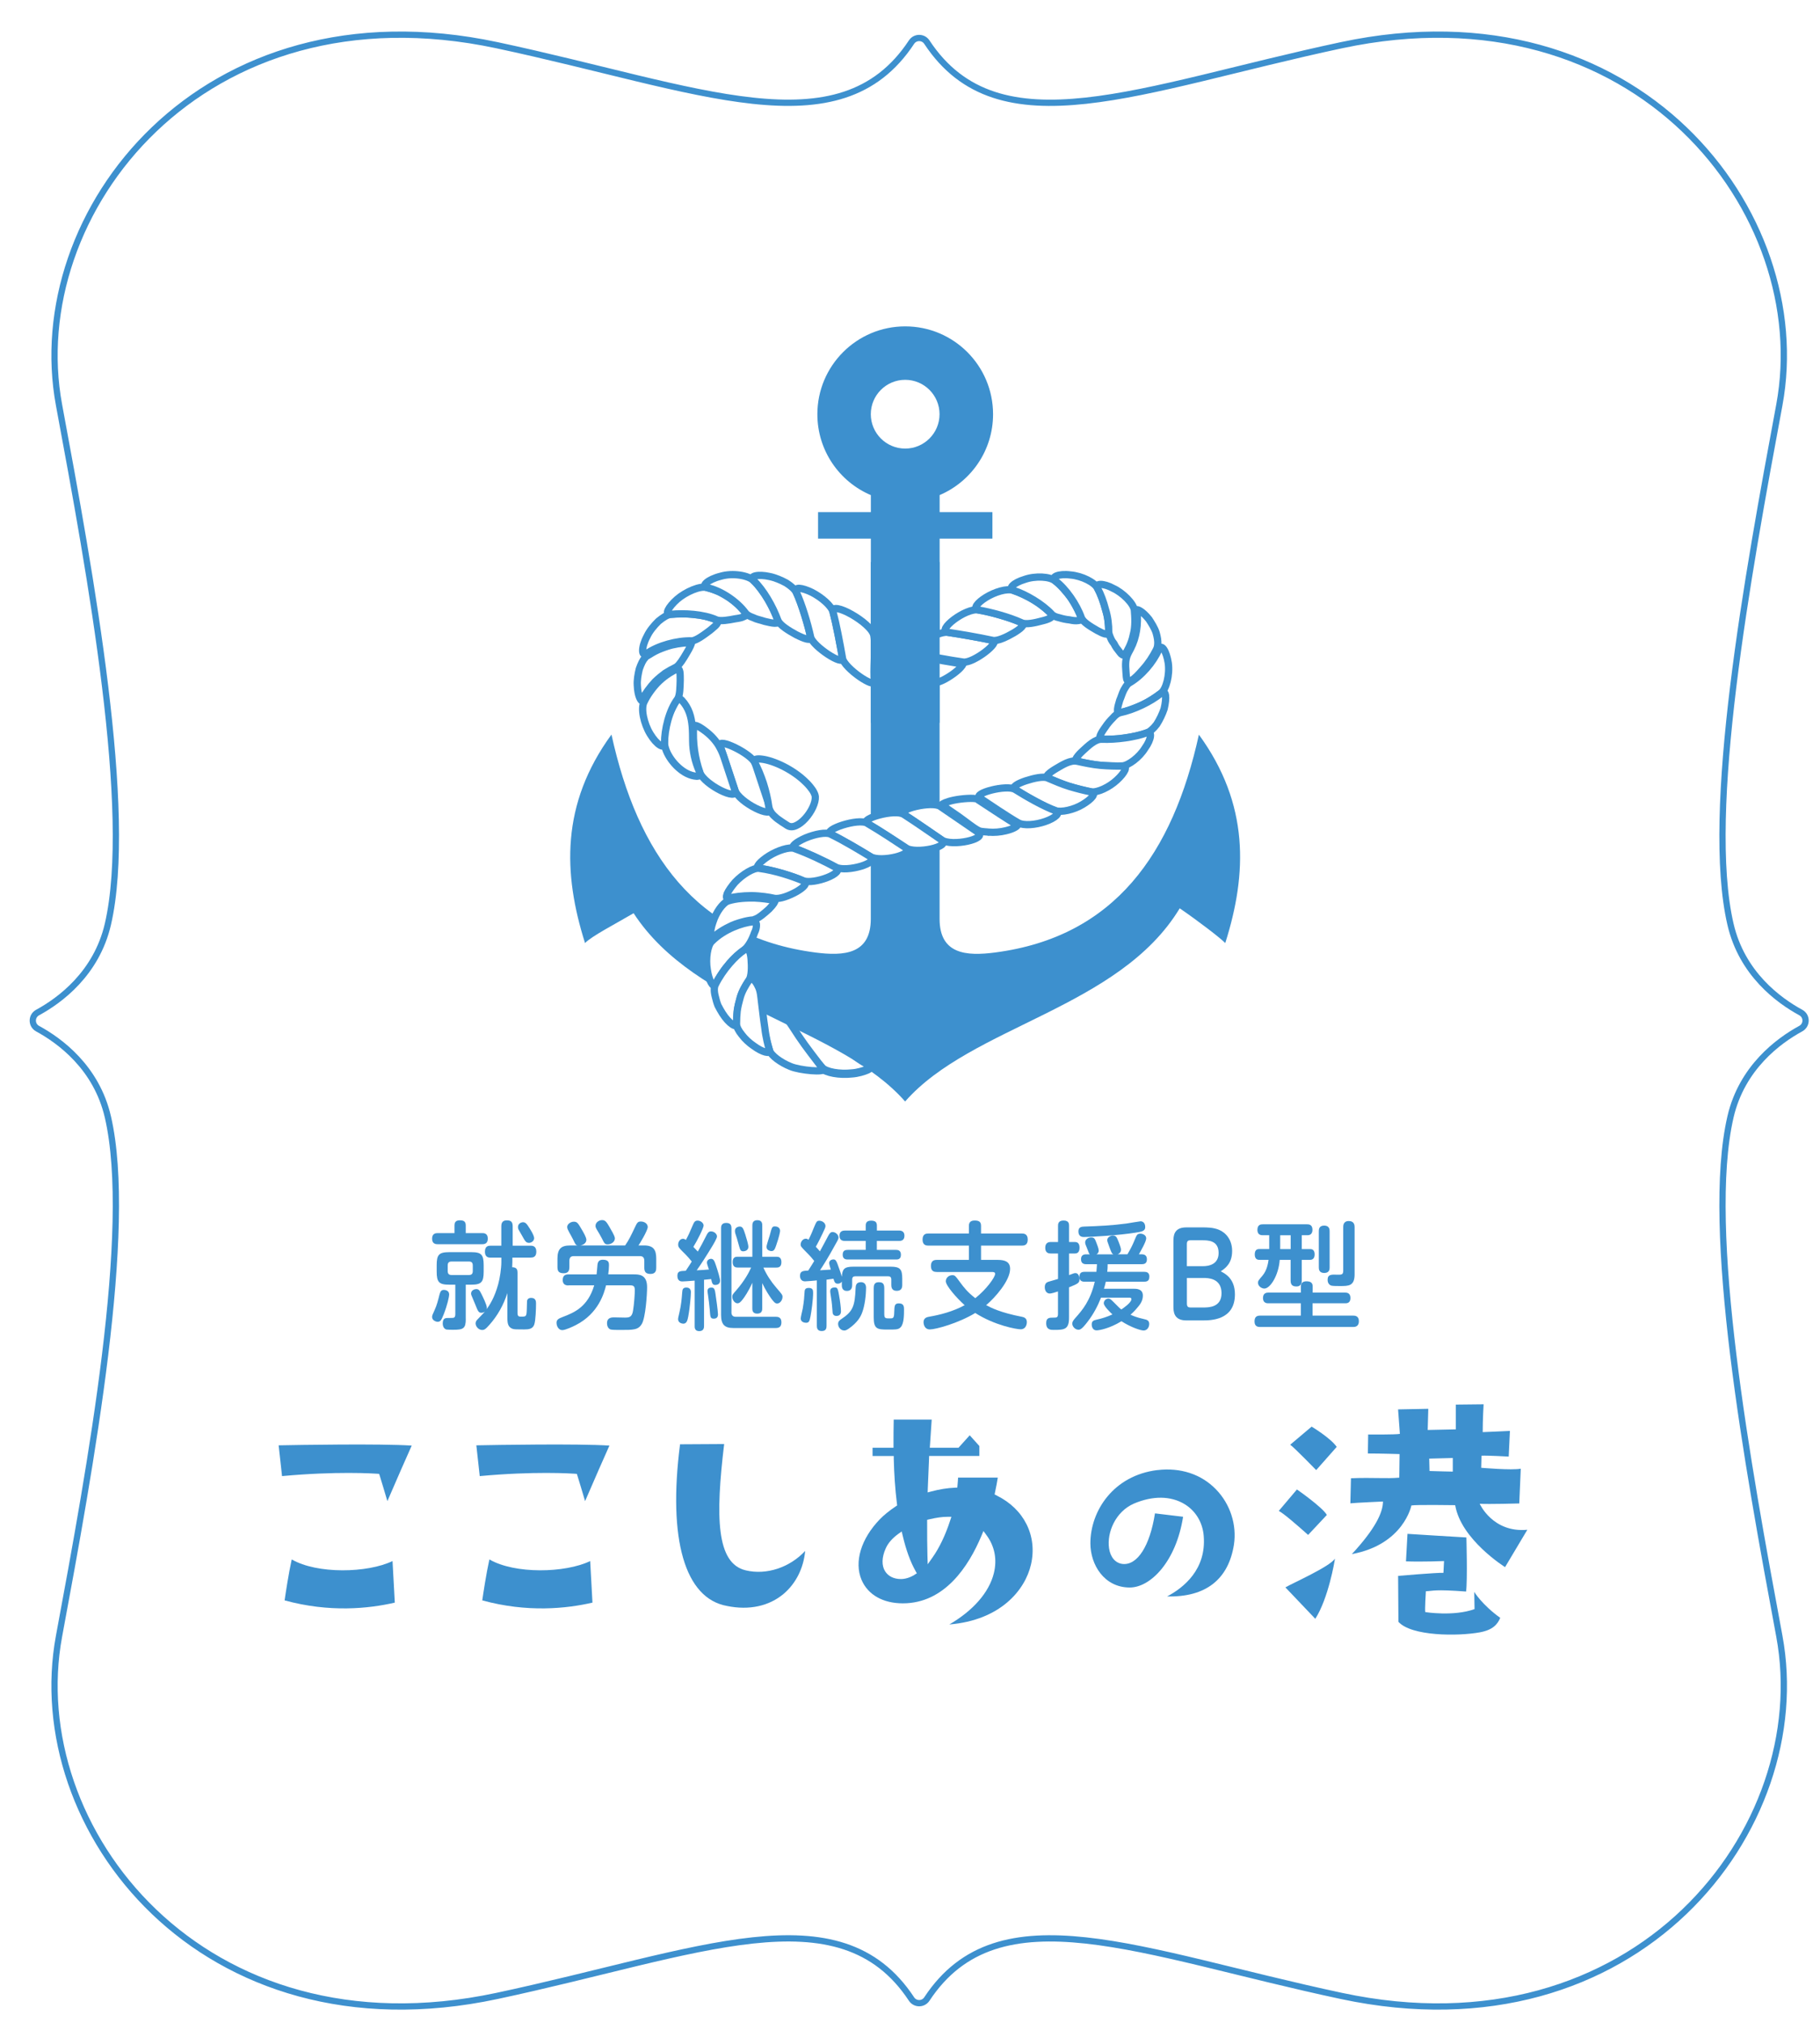 <?xml version="1.0" encoding="UTF-8"?><svg id="_レイヤー_2" xmlns="http://www.w3.org/2000/svg" width="424.11" height="471.23" xmlns:xlink="http://www.w3.org/1999/xlink" viewBox="0 0 424.11 471.23"><defs><filter id="drop-shadow-1" filterUnits="userSpaceOnUse"><feOffset dx="2.14" dy="2.14"/><feGaussianBlur result="blur" stdDeviation="0"/><feFlood flood-color="#040000" flood-opacity=".3"/><feComposite in2="blur" operator="in"/><feComposite in="SourceGraphic"/></filter></defs><g id="_レイヤー_1-2"><path d="M401.11,258.05c2.67-11.51,11.22-17.76,16.38-20.57,1.49-.81,1.49-2.94,0-3.75-5.17-2.81-13.72-9.05-16.38-20.57-6.07-26.18,4-81.23,11.38-120.93,8.34-44.88-33.39-98.47-102.03-83.84-46.9,10-79.85,24.73-96.62-.72-.85-1.28-2.72-1.28-3.57,0-16.77,25.45-49.72,10.71-96.62.72C45.01-6.23,3.28,47.36,11.62,92.24c7.38,39.7,17.45,94.75,11.38,120.93-2.67,11.51-11.22,17.76-16.38,20.57-1.49.81-1.49,2.94,0,3.75,5.17,2.81,13.72,9.05,16.38,20.57,6.07,26.18-4,81.23-11.38,120.93-8.34,44.88,33.39,98.47,102.03,83.84,46.9-10,79.85-24.73,96.62.72.85,1.28,2.72,1.28,3.57,0,16.77-25.45,49.72-10.71,96.62-.72,68.64,14.63,110.37-38.96,102.03-83.84-7.38-39.7-17.45-94.75-11.38-120.93Z" style="fill:#fff;"/><path d="M401.11,258.05c2.67-11.51,11.22-17.76,16.38-20.57,1.49-.81,1.49-2.94,0-3.75-5.17-2.81-13.72-9.05-16.38-20.57-6.07-26.18,4-81.23,11.38-120.93,8.34-44.88-33.39-98.47-102.03-83.84-46.9,10-79.85,24.73-96.62-.72-.85-1.28-2.72-1.28-3.57,0-16.77,25.45-49.72,10.71-96.62.72C45.01-6.23,3.28,47.36,11.62,92.24c7.38,39.7,17.45,94.75,11.38,120.93-2.67,11.51-11.22,17.76-16.38,20.57-1.49.81-1.49,2.94,0,3.75,5.17,2.81,13.72,9.05,16.38,20.57,6.07,26.18-4,81.23-11.38,120.93-8.34,44.88,33.39,98.47,102.03,83.84,46.9-10,79.85-24.73,96.62.72.85,1.28,2.72,1.28,3.57,0,16.77-25.45,49.72-10.71,96.62-.72,68.64,14.63,110.37-38.96,102.03-83.84-7.38-39.7-17.45-94.75-11.38-120.93Z" style="fill:#fff; filter:url(#drop-shadow-1); stroke:#3d90ce; stroke-linecap:round; stroke-linejoin:round; stroke-width:1.46px;"/><path d="M105.91,285.46c0-.46.1-1.18,1.22-1.18.86,0,1.4.22,1.4,1.18v1.8h3.84c.39,0,1.3.03,1.3,1.28,0,1.12-.68,1.31-1.3,1.31h-10.38c-.31,0-1.3,0-1.3-1.28,0-1.2.8-1.31,1.3-1.31h3.92v-1.8ZM104.67,301.5c0,.6-.42,2.51-1.3,4.75-.52,1.28-.73,1.67-1.38,1.67-.49,0-1.3-.38-1.3-1.12,0-.3.08-.52.57-1.58.55-1.2.78-2.16,1.17-3.69.21-.79.47-1.04,1.04-1.04.39,0,1.19.22,1.19,1.01ZM108.54,307.27c0,2.21-.57,2.51-2.88,2.51-.42,0-1.22,0-1.58-.05-.57-.11-.91-.68-.91-1.42,0-1.28.68-1.28,1.32-1.28.47,0,.99,0,1.12-.03.31-.03.49-.3.49-.79v-6.94h-1.43c-2.36,0-2.91-.57-2.91-3.06v-1.45c0-2.43.49-3.06,2.91-3.06h5.16c2.34,0,2.88.57,2.88,3.06v1.45c0,2.46-.52,3.06-2.88,3.06h-1.3v8.01ZM109.31,297.02c.6,0,.86-.3.86-.93v-1.28c0-.63-.26-.93-.86-.93h-4.1c-.6,0-.88.27-.88.93v1.28c0,.66.29.93.88.93h4.1ZM116.82,292.98h-2.47c-.36,0-1.35,0-1.35-1.37s.83-1.42,1.35-1.42h2.47v-4.51c0-.44.05-1.39,1.25-1.39.96,0,1.4.3,1.4,1.39v4.51h4.13c.39,0,1.38,0,1.38,1.39,0,1.31-.83,1.39-1.38,1.39h-4.2v1.04c0,.27-.03.77-.05,1.2,1.14,0,1.25.68,1.25,1.26v9.48c0,.74.41.77.78.77,1.27,0,1.32,0,1.38-1.8.03-.6.05-1.72.05-1.8.05-.44.34-.77.96-.77,1.12,0,1.14.87,1.14,1.31,0,1.15-.08,3.96-.42,4.92-.36,1.01-1.27,1.12-2.34,1.12-1.84,0-2.34,0-2.75-.16-1.04-.41-1.17-1.28-1.17-2.65v-5.66c-.88,2.76-2.28,5.27-4.18,7.4-.93,1.07-1.25,1.2-1.69,1.2-.83,0-1.53-.82-1.53-1.53,0-.41.18-.68.52-1.01.54-.57,1.45-1.5,1.64-1.72-.26.16-.55.25-.83.25-.62,0-.8-.38-1.38-1.86-.13-.3-.6-1.48-.83-1.99-.13-.27-.18-.46-.18-.6,0-.85.88-1.07,1.22-1.07.54,0,.78.3,1.19,1.12.29.6,1.27,2.54,1.27,3.22,0,.08,0,.16-.05.36.7-1.01,1.84-2.68,2.7-5.85.39-1.42.73-3.69.73-5.14v-1.04ZM123.07,285.63c.34.49,1.4,2.1,1.4,2.81s-.73,1.09-1.17,1.09c-.75,0-.93-.38-1.71-1.78-.1-.19-.65-1.12-.75-1.31-.13-.25-.13-.38-.13-.63,0-.74.7-1.04,1.01-1.07.62-.08.96.3,1.35.87Z" style="fill:#3d90ce; stroke-width:0px;"/><path d="M132.48,299.45c-.31,0-1.35,0-1.35-1.23,0-1.04.52-1.34,1.35-1.34h6.54c.05-.35.18-1.94.21-2.27.08-.63.34-1.15,1.25-1.15,1.43,0,1.43.77,1.43,1.31,0,.63-.08,1.48-.18,2.1h5.87c1.3,0,3.19,0,3.19,2.98,0,1.72-.36,7.08-1.22,8.55-.83,1.42-1.95,1.42-4.98,1.42-.78,0-1.97,0-2.31-.11-.65-.22-.83-.98-.83-1.45,0-.9.47-1.37,1.58-1.37.16,0,2.36.05,2.6.05,1.01,0,1.66-.11,1.89-1.64.26-1.56.41-3.96.41-4.7,0-.98-.29-1.18-1.17-1.18h-5.53c-.44,1.75-1.71,6.53-7.03,9.26-.8.41-2.47,1.18-3.19,1.18-.78,0-1.32-.85-1.32-1.69,0-.66.31-.96,1.43-1.37,2.75-1.04,5.87-2.38,7.35-7.38h-5.97ZM145.67,290.14c.86-1.23,1.4-2.38,2.08-3.8.73-1.56.83-1.78,1.61-1.78s1.58.49,1.58,1.28c0,.85-1.97,4.04-2.15,4.29h1.3c2.26,0,2.83,1.12,2.83,3.06v2.13c0,.46-.03,1.45-1.3,1.45-1.04,0-1.48-.38-1.48-1.45v-1.61c0-.71-.31-1.09-1.01-1.09h-15.44c-.7,0-1.01.38-1.01,1.09v1.48c0,.6-.13,1.42-1.27,1.42-.99,0-1.51-.27-1.51-1.42v-1.99c0-2.3.91-3.06,2.91-3.06h1.82c-.47-.08-.52-.22-1.06-1.34-.23-.46-.6-1.15-.91-1.69-.31-.6-.49-.9-.49-1.28,0-.66.8-1.23,1.56-1.23s.99.38,1.82,1.8c.44.74,1.09,1.86,1.09,2.43,0,.74-.75,1.23-1.45,1.31h10.51ZM142.06,285.9c1.17,1.99,1.22,2.32,1.22,2.6,0,.79-.83,1.39-1.69,1.39-.65,0-.78-.27-1.32-1.37-.34-.66-.75-1.34-.93-1.64-.44-.71-.57-.96-.57-1.31,0-.85.88-1.34,1.51-1.34.73,0,1.01.33,1.79,1.67Z" style="fill:#3d90ce; stroke-width:0px;"/><path d="M161.88,298.33c-1.82.14-2.6.19-2.86.19s-1.17,0-1.17-1.28c0-1.12.57-1.15,1.95-1.2.6-.87,1.3-1.99,1.4-2.16-.29-.35-.93-1.18-2.16-2.35-.75-.77-1.01-1.01-1.01-1.61,0-.66.47-1.34,1.12-1.34.31,0,.49.14.68.27.68-1.26.75-1.45,1.56-3.33.34-.82.55-1.17,1.17-1.17.73,0,1.4.57,1.4,1.15s-1.53,3.61-2.39,4.97c.65.66.7.74,1.04,1.09.88-1.56,1.01-1.8,2.08-3.91.39-.74.7-.79.99-.79.75,0,1.4.6,1.4,1.18,0,.44-.88,1.91-1.25,2.51-1.22,2.02-2.62,4.18-3.48,5.38,1.09-.05,2.34-.14,2.86-.19-.03-.08-.05-.11-.08-.19-.34-.98-.39-1.23-.39-1.45,0-.6.62-.85.93-.85.65,0,.83.57,1.14,1.45.52,1.53.99,3.17.99,3.66,0,.85-.8.98-1.12.98-.68,0-.75-.46-.96-1.37-.57.05-1.53.16-1.66.16v10.71c0,.36,0,1.26-1.12,1.26s-1.06-.93-1.06-1.26v-10.52ZM160.99,301.09c0,.6-.18,3.31-.62,5.66-.16.82-.36,1.61-1.14,1.61-.18,0-1.22-.11-1.22-1.07,0-.19.03-.33.31-1.53.42-1.75.55-3.31.65-4.7.05-.68.16-1.12.99-1.12,1.04,0,1.04.9,1.04,1.15ZM166.76,301.67c.52,3.42.55,4.51.55,4.54,0,.38-.13.98-.96.98s-.83-.33-.96-2.1c-.08-.93-.23-2.19-.39-3.31-.03-.14-.13-.87-.13-1.01,0-.82.68-.82.99-.82.65,0,.75.6.91,1.72ZM170.44,305.68c0,.74.36,1.07,1.01,1.07h9.32c.44,0,1.32.05,1.32,1.28,0,1.04-.52,1.34-1.32,1.34h-9.86c-2,0-2.88-.74-2.88-3.06v-20.14c0-.38,0-1.28,1.17-1.28.96,0,1.25.44,1.25,1.28v19.51ZM175.32,298.8c-.91,2.08-1.89,3.44-2.21,3.85-.52.68-.83.96-1.27.96-.6,0-1.19-.74-1.19-1.5,0-.46,0-.49,1.04-1.67,1.74-2.02,2.78-3.88,3.35-5.16h-3.09c-.36,0-1.22,0-1.22-1.28s.88-1.23,1.22-1.23h3.37v-7.24c0-.38,0-1.28,1.17-1.28s1.14.93,1.14,1.28v7.24h3.27c.39,0,1.19,0,1.19,1.26s-.83,1.26-1.19,1.26h-3.01c.75,1.69,1.77,3.25,2.98,4.65,1.32,1.53,1.48,1.72,1.48,2.16,0,.77-.57,1.56-1.25,1.56-.47,0-.75-.33-1.35-1.12-.49-.68-1.35-1.97-2.13-3.63v5.85c0,.38,0,1.26-1.17,1.26s-1.14-.9-1.14-1.26v-5.93ZM173.74,287.81c.21.63.65,2.13.65,2.65,0,.85-.83,1.04-1.19,1.04-.62,0-.73-.33-1.04-1.45-.42-1.53-.47-1.69-.8-2.68-.05-.16-.1-.36-.1-.63,0-.96,1.06-1.01,1.09-1.01.7,0,.86.41,1.4,2.08ZM180.9,290.03c-.31.9-.49,1.42-1.12,1.42-.31,0-.7-.14-.93-.36-.18-.19-.23-.49-.23-.63,0-.44.65-2.3.75-2.68.49-1.86.54-2.08,1.19-2.08.13,0,1.22,0,1.22,1.07,0,.22-.26,1.5-.88,3.25Z" style="fill:#3d90ce; stroke-width:0px;"/><path d="M190.36,298.28c-.47.05-2.36.22-2.75.22-1.19,0-1.19-1.15-1.19-1.28,0-1.15.78-1.18,1.92-1.23.54-.82,1.27-2.02,1.4-2.24-.47-.6-.93-1.15-2-2.21-.99-1.01-1.17-1.2-1.17-1.61,0-.63.49-1.37,1.22-1.37.29,0,.47.14.62.25.57-1.12,1.06-2.35,1.14-2.57.68-1.61.75-1.86,1.38-1.86.68,0,1.43.52,1.43,1.23,0,.3-.16.68-.65,1.69-.47.98-1.04,2.16-1.61,3.14.49.52.55.6.96,1.07.86-1.56.96-1.78,1.95-3.63.26-.46.49-.87,1.01-.87.68,0,1.38.63,1.38,1.26,0,.33-.1.52-.7,1.58-1.79,3.28-2.86,4.92-3.61,6.07.86-.05,2.05-.14,2.52-.16-.03-.08-.39-1.2-.39-1.5,0-.71.7-.87.99-.87.52,0,.7.41.96,1.09.08.22.8,2.19,1.01,2.95.1-1.78.54-2.35,2.67-2.35h8.7c2.21,0,2.7.6,2.7,2.81v1.45c0,.82-.31,1.37-1.3,1.37-1.19,0-1.25-.93-1.25-1.37v-1.26c0-.57-.29-.76-.73-.76h-7.66c-.44,0-.73.19-.73.76v1.2c0,.38,0,1.45-1.22,1.45s-1.19-1.09-1.19-1.39v-.79c-.13.19-.34.49-.96.49s-.75-.38-.99-1.15c-.75.11-1.14.16-1.61.22v10.74c0,.57-.1,1.23-1.14,1.23s-1.12-.77-1.12-1.23v-10.55ZM189.48,301.12c0,1.64-.39,4.4-.6,5.47-.23,1.12-.31,1.56-1.04,1.56-.39,0-1.25-.16-1.25-1.01,0-.35.41-1.97.47-2.3.31-1.83.36-2.81.41-3.66.03-.71.1-1.15,1.01-1.15.99,0,.99.66.99,1.09ZM195.55,301.94c.16.77.42,2.7.42,3.5,0,.22,0,1.12-1.04,1.12-.88,0-.93-.71-.93-1.07-.1-1.23-.13-1.89-.36-3.31-.18-1.12-.18-1.23-.18-1.39,0-.77.65-.87,1.09-.87.62,0,.7.3,1.01,2.02ZM201.81,300.05c0,1.67-.29,4.13-.91,5.74-.36.98-1.09,2.3-3.11,3.72-.6.41-.83.44-1.06.44-.83,0-1.43-.79-1.43-1.53,0-.57.34-.85.78-1.15,2.62-1.75,3.14-2.92,3.3-7.21.03-.52.08-1.37,1.25-1.37s1.19,1.07,1.19,1.37ZM209.44,286.66c.31,0,1.32,0,1.32,1.2s-.88,1.23-1.32,1.23h-5.11v2.08h4.44c.31,0,1.17,0,1.17,1.12s-.75,1.12-1.17,1.12h-11.21c-.39,0-1.19-.03-1.19-1.12,0-.98.6-1.12,1.19-1.12h4.18v-2.08h-4.8c-.34,0-1.32,0-1.32-1.2,0-1.09.75-1.23,1.32-1.23h4.8v-1.15c0-.33,0-1.15,1.22-1.15.99,0,1.38.33,1.38,1.15v1.15h5.11ZM206.07,306.23c0,.9.34.9,1.25.9.8,0,1.04,0,1.06-1.48.05-1.48.08-2.02,1.09-2.02,1.19,0,1.19.85,1.19,1.42,0,1.23,0,3.33-.78,4.13-.52.55-.96.55-3.14.55-2.36,0-3.14-.19-3.14-2.84v-6.8c0-.66.13-1.39,1.14-1.39.8,0,1.32.19,1.32,1.39v6.15Z" style="fill:#3d90ce; stroke-width:0px;"/><path d="M218.28,296.31c-.44,0-1.35-.03-1.35-1.39,0-1.23.73-1.42,1.35-1.42h7.5v-3.33h-9.45c-.36,0-1.35,0-1.35-1.39s.91-1.42,1.35-1.42h9.45v-1.8c0-.76.39-1.23,1.3-1.23s1.53.19,1.53,1.23v1.8h9.53c.34,0,1.35,0,1.35,1.39,0,1.31-.8,1.42-1.35,1.42h-9.53v3.33h3.89c1.71,0,2.88.44,2.88,2.1,0,2.76-3.58,6.78-5.58,8.44,1.04.57,3.32,1.75,8.31,2.71.39.08,1.17.25,1.17,1.23,0,.11,0,1.69-1.46,1.69-.88,0-5.97-.87-10.56-3.8-3.92,2.38-9.21,3.83-10.57,3.83-1.43,0-1.48-1.53-1.48-1.69,0-1.04.88-1.2,1.35-1.28,2.39-.41,5.5-1.18,8.23-2.68-1.84-1.64-4.39-4.54-4.39-5.57,0-.85.75-1.42,1.5-1.42.62,0,.68.11,1.92,1.78.75,1.01,1.61,2.16,3.45,3.58,2.62-2.08,4.62-4.89,4.62-5.66,0-.44-.44-.44-.8-.44h-12.82Z" style="fill:#3d90ce; stroke-width:0px;"/><path d="M249.11,306.97c0,2.76-1.09,2.84-3.58,2.84-.65,0-1.74,0-1.74-1.58,0-1.28.75-1.28,1.74-1.28.65,0,1.01,0,1.01-.85v-5.25c-.49.16-1.53.49-1.89.49-.86,0-1.19-.79-1.19-1.48,0-.96.54-1.15.83-1.26.16-.05,1.89-.55,2.26-.66v-5.93h-1.66c-.34,0-1.32,0-1.32-1.31s.91-1.37,1.32-1.37h1.66v-3.74c0-.38,0-1.26,1.27-1.26s1.3.74,1.3,1.26v3.74h1.37c.88,0,1.07.68,1.07,1.34,0,.85-.34,1.34-1.07,1.34h-1.37v5.03c1.11-.44,1.25-.46,1.5-.46.68,0,.93.79.93,1.42,0,.85-.31,1.04-2.44,1.89v7.08ZM252.71,298.58c-.55,0-1.17-.19-1.17-1.07,0-.66.16-1.23,1.17-1.23h2.78c.1-.93.1-1.37.13-1.78h-2.54c-.62,0-1.17-.25-1.17-1.15,0-.68.31-1.15,1.17-1.15h.88c-.21-.22-.21-.25-.6-1.28-.05-.16-.34-.85-.39-.98-.05-.11-.1-.33-.1-.52,0-.63.62-1.15,1.4-1.15s.88.35,1.27,1.37c.08.19.49,1.23.49,1.67,0,.55-.31.77-.52.9h3.94c-.36-.19-.42-.33-.91-1.64-.49-1.37-.52-1.42-.52-1.67,0-.68.78-1.07,1.35-1.07.73,0,.88.44,1.3,1.47.08.22.55,1.34.55,1.83,0,.6-.42.93-.78,1.07h2.28c.73-1.26,1.17-2.05,1.76-3.53.39-.93.52-1.28,1.27-1.28.52,0,1.35.33,1.35,1.09s-1.25,2.9-1.71,3.72h.7c.75,0,1.17.38,1.17,1.15s-.34,1.15-1.17,1.15h-7.97c0,.71-.03,1.15-.1,1.78h8.64c.52,0,1.17.16,1.17,1.07,0,.63-.13,1.23-1.17,1.23h-8.98c-.08.41-.18.82-.42,1.64h6.8c.78,0,2.26,0,2.26,1.61,0,1.23-.7,2.1-1.09,2.57-.86,1.07-1.56,1.67-1.79,1.86.42.22,1.43.66,3.17,1.04.7.14,1.19.36,1.19,1.12,0,.82-.52,1.53-1.3,1.53-.68,0-2.91-.71-5.17-2.16-2.72,1.67-5.14,2.13-5.81,2.13-.83,0-1.12-.79-1.12-1.37,0-.74.36-.96,1.12-1.12,1.27-.27,2.52-.68,3.71-1.23-.6-.55-2.02-1.94-2.02-2.6,0-.55.47-1.09,1.09-1.09.31,0,.52.14,1.12.74,1.4,1.39,1.53,1.56,1.89,1.8.39-.27,2.34-1.58,2.34-2.38,0-.38-.31-.38-.54-.38h-6.54c-.78,2-1.79,3.88-3.09,5.57-1.43,1.89-1.82,1.91-2.18,1.91-.78,0-1.43-.77-1.43-1.42,0-.38.18-.71.68-1.28,1.69-1.89,3.5-3.99,4.57-8.5h-2.41ZM264.57,287.16c-3.74.6-10.31,1.01-12.02,1.01-.36,0-1.25-.08-1.25-1.31,0-1.07.8-1.09,1.32-1.12,3.27-.11,6.44-.25,9.86-.71.52-.08,3.11-.52,3.3-.52.47,0,1.09.3,1.09,1.37,0,.93-.91,1.07-2.31,1.28Z" style="fill:#3d90ce; stroke-width:0px;"/><path d="M276.42,307.6c-2.98,0-2.98-2.19-2.98-3.28v-15.11c0-1.15,0-3.28,2.98-3.28h3.61c1.3,0,2.65,0,4.05.57,1.61.68,3.04,2.35,3.04,4.92,0,2.92-1.58,4.02-2.65,4.75,1.01.52,3.3,1.67,3.3,5.36,0,6.07-5.68,6.07-7.53,6.07h-3.82ZM280.29,294.97c1.53,0,3.68-.49,3.68-3.09,0-2.95-2.49-2.95-3.87-2.95h-2.62c-.68,0-.91.19-.91.96v5.08h3.71ZM276.58,303.63c0,.74.23.96.91.96h2.83c1.32,0,4.33,0,4.33-3.33,0-3.55-3.25-3.55-4.18-3.55h-3.89v5.93Z" style="fill:#3d90ce; stroke-width:0px;"/><path d="M303.14,303.61h-7.58c-.29,0-1.25,0-1.25-1.23s.93-1.26,1.25-1.26h7.58v-1.45c0-.9.6-1.18,1.3-1.18.86,0,1.45.27,1.45,1.18v1.45h7.55c.31,0,1.25,0,1.25,1.26s-.91,1.23-1.25,1.23h-7.58v2.87h9.45c.34,0,1.35,0,1.35,1.31s-.99,1.34-1.35,1.34h-21.65c-.34,0-1.32,0-1.32-1.26,0-1.01.42-1.39,1.32-1.39h9.47v-2.87ZM303.35,290.98h1.89c.29,0,1.11,0,1.11,1.23s-.8,1.28-1.11,1.28h-1.89v4.78c0,.35,0,1.42-1.25,1.42-1.06,0-1.35-.52-1.35-1.42v-4.78h-2.54c-.26,3.63-2.21,6.69-3.58,6.69-.65,0-1.48-.57-1.48-1.34,0-.44.1-.57,1.06-1.69,1.04-1.23,1.3-2.95,1.4-3.66h-2.08c-.31,0-1.14,0-1.14-1.26s.75-1.26,1.19-1.26h2.18v-3.22h-1.58c-.99,0-1.17-.71-1.17-1.26,0-1.26.88-1.28,1.27-1.28h10.31c.31,0,1.25,0,1.25,1.26,0,.77-.36,1.28-1.12,1.28h-1.37v3.22ZM300.76,287.76h-2.44v3.22h2.44v-3.22ZM309.84,295.24c0,.35,0,1.31-1.25,1.31s-1.27-.93-1.27-1.31v-8.42c0-.36,0-1.31,1.25-1.31s1.27.96,1.27,1.31v8.42ZM315.66,296.86c0,2.73-1.4,2.73-3.38,2.73-.65,0-1.61,0-1.95-.08-.34-.05-.96-.41-.96-1.37,0-1.26.88-1.23,2.08-1.2,1.17.03,1.56.05,1.56-.93v-10.11c0-.38,0-1.45,1.3-1.45s1.35,1.01,1.35,1.45v10.96Z" style="fill:#3d90ce; stroke-width:0px;"/><path d="M309.19,352.92l-4.36,4.65c-2.68-2.39-5.72-5.02-6.84-5.59l4.23-5s5.93,4.11,6.98,5.94ZM311.08,363.1c-.07.63-1.55,9.29-4.58,14.01l-6.97-7.32c1.83-1.06,10.28-4.79,11.55-6.69q.07,0,0,0ZM311.5,337.05l-4.79,5.42s-5.28-5.42-6.06-5.91l5-4.22s4.44,2.67,5.84,4.72ZM355.93,356.34l-5.21,8.73s-10.28-6.41-11.62-14.43c0,0-9.29-.14-10.21.07,0,0-1.76,9.08-13.87,11.33,5.35-5.77,7.25-9.64,7.25-12.25,0,0-6.34.28-7.6.42l.14-5.84c5.21-.21,8.24.14,11.26-.14l.07-5.49s-4.23-.14-7.39-.14l.07-4.43s6.27.07,7.39-.14l-.42-5.7,7.04-.14-.14,4.93s5.77-.14,6.55-.14v-5.77l6.48-.07s-.21,3.45-.21,6.48c0,0,5.28-.21,6.34-.28l-.28,5.98s-4.86-.28-6.34-.21l-.07,2.82s7.25.63,9.22.21l-.35,8.1s-7.25.21-9.22.07c0,0,3.03,6.83,11.12,6.06ZM336.36,366.41l.14-2.75s-4.93.21-8.87.07l.35-6.41s13.31.84,13.73.84c0,0,.28,9.86-.07,12.6-7.53-.56-7.53-.14-9.37-.07,0,0-.28,4.37-.14,4.86,0,0,6.62,1.06,11.48-.7l-.07-4.01s1.76,2.96,6.06,6.05c-.63,1.48-1.69,2.82-4.79,3.38-5.07.92-15.91.92-18.94-2.46,0,0-.07-8.73-.07-10.7,0,0,8.94-.77,10.56-.71ZM338.54,342.82v-3.17l-5.49.14.07,2.89c1.48.07,5.42.14,5.42.14Z" style="fill:#3d90ce; stroke-width:0px;"/><path d="M65.71,343.87c6.34-.59,11.66-.74,15.49-.74,4.14,0,6.54.18,6.59.18l.56.04.17.53c.49,1.56,1.22,4.03,1.75,5.82,1.92-4.49,4.59-10.52,5.67-12.94-7.23-.48-26.6-.15-31.01-.06l.79,7.16Z" style="fill:#3d90ce; stroke-width:0px;"/><path d="M67.98,363.28c-.74,3.34-1.41,7.82-1.66,9.54,10.47,2.87,19.61,1.93,25.68.52l-.53-9.68c-5.85,2.81-17.55,3.06-23.49-.38Z" style="fill:#3d90ce; stroke-width:0px;"/><path d="M111.78,343.87c6.34-.59,11.66-.74,15.49-.74,4.14,0,6.54.18,6.59.18l.56.04.17.53c.49,1.56,1.22,4.03,1.75,5.82,1.92-4.49,4.59-10.52,5.67-12.94-7.23-.48-26.6-.15-31.01-.06l.79,7.16Z" style="fill:#3d90ce; stroke-width:0px;"/><path d="M114.04,363.28c-.74,3.34-1.41,7.82-1.66,9.54,10.47,2.87,19.61,1.93,25.68.52l-.53-9.68c-5.85,2.81-17.55,3.06-23.49-.38Z" style="fill:#3d90ce; stroke-width:0px;"/><path d="M173.77,365.82c-6.87-1.62-7.06-12.44-5.02-29.42l-10.28.06c-2.86,22.19,1.12,35.91,10.95,37.66,5.13,1.06,9.82.04,13.22-2.85,2.85-2.43,4.61-5.97,4.99-9.97-3.61,3.86-9,5.68-13.87,4.52Z" style="fill:#3d90ce; stroke-width:0px;"/><path d="M232.23,348.36l-.46-.22.1-.5c.29-1.41.52-2.55.64-3.42h-9.25c-.02.56-.08,1.15-.13,1.74l-.05.58-.58.03c-1.74.07-3.58.37-5.47.87l-.86.23.03-.89c.03-1.01.08-2.05.13-3.12.06-1.25.12-2.53.16-3.84l.02-.64h11.71v-2.32l-2.25-2.5-2.62,2.91h-6.68l.44-6.56h-8.85c-.05,2.09-.05,3.99-.05,5.9v.66h-4.88v1.92h4.94v.65c.08,3.53.32,7.05.74,10.46l.05.4-.34.23c-1.45.97-2.73,2-3.68,2.98-4.4,4.54-6.04,9.96-4.28,14.12,1.48,3.48,4.99,5.48,9.63,5.48,9.7,0,15.32-8.58,18.33-15.78l.45-1.07.69.94c1.94,2.61,2.53,5.69,1.73,8.91-1.11,4.46-4.83,8.7-10.37,11.92,11.84-.98,17.65-7.95,19.03-13.98,1.53-6.65-1.62-12.95-8.01-16.06ZM213.11,366.87c-1.09.65-2.16.98-3.18.98-1.61,0-2.91-.63-3.65-1.77-.87-1.35-.83-3.27.13-5.4.54-1.21,1.55-2.36,2.91-3.34l.8-.58.23.96c.78,3.33,1.79,6.11,2.99,8.24l.31.56-.55.33ZM221.42,354.2c-1.09,3.37-2.51,6.35-4.1,8.6l-1.14,1.61-.06-1.97c-.07-2.28-.07-4.87-.07-7.87v-.52l.51-.12c1.7-.4,3.04-.58,4.23-.58h.91l-.28.86Z" style="fill:#3d90ce; stroke-width:0px;"/><path d="M269.71,342.46c-10.26,1.25-15.62,9.53-15.62,17.06,0,4.99,3.21,10.3,9.17,10.3,4.92,0,10.83-6.15,12.43-16.48l-6.55-.79c-1.18,7.57-4.09,12.16-7.56,11.78-1.65-.19-2.83-1.55-3.14-3.64-.54-3.65,1.48-8.55,5.8-10.42,4.39-1.87,8.58-1.82,11.8.13,2.59,1.57,4.22,4.28,4.46,7.42.63,7.76-4.63,12.02-8.53,14.08,8.96.21,14.28-3.92,15.57-12.06.7-4.66-.87-9.48-4.19-12.89-3.44-3.54-8.28-5.12-13.63-4.48Z" style="fill:#3d90ce; stroke-width:0px;"/><path d="M191.54,248.79c-2.96-3.07-5.5-6.94-7.05-9.55-1.48-2.5,6.84-1.27,8.89.9.88,1.02,2.45,2.87,4.21,4.41,1.76,1.62,3.78,2.97,5.08,3.48.65.24.34.69-.57,1.15-.78.34-2.24.8-3.61.88-2.88.32-6.01-.25-6.96-1.26Z" style="fill:#fff; stroke:#3d90ce; stroke-linecap:round; stroke-linejoin:round; stroke-width:1.92px;"/><path d="M179.31,244.66c-1.17-3.6-1.96-7.91-1.67-10.42.14-1.25,1.96-.74,3.26.36,2.23,1.88,3.66,4.46,5.27,6.85,1.76,2.63,3.74,5.08,5.62,7.59.63.84-5.41.34-7.6-.6-2.2-.88-4.55-2.55-4.88-3.78Z" style="fill:#fff; stroke:#3d90ce; stroke-linecap:round; stroke-linejoin:round; stroke-width:1.69px;"/><path d="M176,177.88c1.16,3.51,2.54,7.68,3.44,10.39.93,2.72-7.21-1.33-8.17-4.16-.81-2.46-2.78-8.41-3.44-10.39-.68-1.99,7.39,1.87,8.17,4.16Z" style="fill:#fff; stroke:#3d90ce; stroke-linecap:round; stroke-linejoin:round; stroke-width:1.69px;"/><path d="M167.57,173.86c.45.77.83,1.6,1.13,2.5.85,2.58,1.71,5.17,2.56,7.75.93,2.72-7.21-1.33-8.17-4.16-1.19-3.48-1.67-6.91-1.47-10.58.06-1.12,2.24.58,2.64.87,1.39,1.03,2.49,2.22,3.32,3.61Z" style="fill:#fff; stroke:#3d90ce; stroke-linecap:round; stroke-linejoin:round; stroke-width:1.69px;"/><path d="M161.3,169.2c.1,1.12.1,2.26.11,3.43.02,2.39.56,4.8,1.52,6.99.15.34.29.77.04,1.03-.16.17-.43.19-.66.18-3-.19-5.94-3.26-7.02-5.89-.91-2.24-.58-4.8.13-7.05.37-1.17.87-2.3,1.46-3.38.43-.78,1.13-2.32,2-1.38,1.67,1.81,2.22,3.88,2.42,6.07Z" style="fill:#fff; stroke:#3d90ce; stroke-linecap:round; stroke-linejoin:round; stroke-width:1.69px;"/><path d="M157.9,162.84c-2.01,2.7-3.05,7.13-3.04,10.26.03,1.55-1.83.4-3.33-2.07-1.51-2.44-2.28-6.08-1.41-7.58.6-1.31,1.95-3.33,3.47-4.77,1.56-1.49,3.23-2.4,4.09-2.79.89-.36.81,1.05.83,2.6-.05,1.56-.05,3.44-.6,4.35Z" style="fill:#fff; stroke:#3d90ce; stroke-linecap:round; stroke-linejoin:round; stroke-width:1.69px;"/><path d="M161.14,149.29c-3.41-.09-7.76,1.11-10.4,2.94-1.29.94-1.35-1.43.04-4,.61-1.31,1.66-2.53,2.64-3.5,1.07-.88,2.08-1.54,2.88-1.61,1.45-.11,3.7-.24,5.85.08,2.12.17,4.02.89,4.83,1.22.42.17.37.54.06.97-.31.45-.88.81-1.61,1.47-1.51,1.12-3.2,2.4-4.29,2.44Z" style="fill:#fff; stroke:#3d90ce; stroke-linecap:round; stroke-linejoin:round; stroke-width:1.69px;"/><path d="M166.98,144.41c-3.06-1.38-7.59-1.6-10.68-1.3-1.57.19-.55-1.7,1.5-3.51,1.95-1.7,5.41-3.25,7.03-2.7.71.2,1.63.5,2.57.88.95.43,1.95,1.04,2.81,1.61,1.75,1.25,2.99,2.68,3.55,3.45.29.39.05.66-.45.82-.47.26-1.21.38-1.99.49-1.52.3-3.35.62-4.34.27Z" style="fill:#fff; stroke:#3d90ce; stroke-linecap:round; stroke-linejoin:round; stroke-width:1.69px;"/><path d="M173.74,142.83c-1.91-2.65-5.75-5.26-8.94-5.92-1.59-.34.16-1.93,3.1-2.66,2.94-.88,6.6-.15,7.7,1,1.04.93,2.46,2.87,3.52,4.68,1.07,1.87,1.81,3.68,2.16,4.64.35.96-1.34.62-3.12.18-.91-.32-1.83-.45-2.63-.86-.78-.28-1.44-.6-1.78-1.06Z" style="fill:#fff; stroke:#3d90ce; stroke-linecap:round; stroke-linejoin:round; stroke-width:1.69px;"/><path d="M181.29,144.57c-1.2-3.33-3.39-7.11-5.68-9.32-1.17-1.07,1.07-1.56,3.77-.94,1.34.28,2.71.88,3.86,1.51,1.09.7,1.95,1.45,2.29,2.15,1.24,2.53,2.96,8.41,3.34,10.44.23,1.02-1.48.39-3.32-.54-1.84-.99-3.82-2.25-4.25-3.3Z" style="fill:#fff; stroke:#3d90ce; stroke-linecap:round; stroke-linejoin:round; stroke-width:1.69px;"/><path d="M188.91,148.43c-.79-3.56-2.07-7.67-3.33-10.45-.65-1.37,1.34-1.09,3.62.02,2.22,1.14,4.54,3.11,4.92,4.58.72,2.6,1.86,8.68,2.2,10.74.34,1.99-6.87-2.72-7.41-4.89Z" style="fill:#fff; stroke:#3d90ce; stroke-linecap:round; stroke-linejoin:round; stroke-width:1.69px;"/><path d="M196.33,153.33c-.64-3.64-1.44-7.88-2.2-10.74-.74-2.9,9.06,2.5,9.5,5.49.44,2.56-.21,8.5.14,10.56.38,2.08-7.06-2.99-7.45-5.31Z" style="fill:#fff; stroke:#3d90ce; stroke-linecap:round; stroke-linejoin:round; stroke-width:1.69px;"/><path d="M156.53,150.27c-1.05.27-2.14.67-3.18,1.11-.99.45-1.84.99-2.49,1.39-.18.11-.27,0-.55.5-.48.44-.93,1.42-1.34,2.59-.29,1.18-.54,2.58-.46,3.76.11,2.69.88,3.56.99,3.59,0,0,.08-.03.2-.27.63-1.33,1.78-2.86,2.97-4.14.76-.73,1.55-1.39,2.31-1.95.86-.55,1.7-1.01,2.47-1.38.07-.04.18-.15.24-.14.72-.56,1.48-1.77,2.32-3.21.8-1.3,1.11-2.13,1.15-2.4-1.04-.03-2.69.11-4.64.55Z" style="fill:#fff; stroke:#3d90ce; stroke-linecap:round; stroke-linejoin:round; stroke-width:1.69px;"/><path d="M179.14,187.88c-.24-1.74-.68-3.62-1.26-5.45-.3-.89-.63-1.78-.97-2.6-.35-.81-.71-1.58-1.06-2.25-.36-.66.35-.9,1.67-.73,1.32.15,3.22.76,5.12,1.73,1.9.96,3.78,2.28,5.12,3.62.69.64,1.21,1.33,1.61,1.9.38.59.59,1.11.62,1.5.05.68-.18,1.58-.6,2.48-.42.9-1.02,1.81-1.71,2.57-.69.76-1.46,1.37-2.19,1.69-.74.33-1.41.35-2.02-.04-.37-.24-.79-.53-1.25-.81-.23-.15-.45-.3-.67-.47-.23-.16-.46-.32-.67-.5-.42-.36-.82-.73-1.13-1.17-.3-.45-.53-.91-.61-1.48Z" style="fill:#fff; stroke:#3d90ce; stroke-linecap:round; stroke-linejoin:round; stroke-width:1.69px;"/><path d="M141.74,198.23c-.22-1.05-.41-2.11-.57-3.22-.17,1.17.07,2.23.57,3.22Z" style="fill:none; stroke-width:0px;"/><path d="M270.97,210.44c.14-.37.3-.72.49-1.07-1.9-1.1-2.59-1.15-.49,1.07Z" style="fill:none; stroke-width:0px;"/><path d="M280.02,198.77c.58-1.17.87-2.4.68-3.75-.18,1.29-.41,2.54-.68,3.75Z" style="fill:none; stroke-width:0px;"/><path d="M279.38,171.12c-6.09,27.71-19.65,47.14-47.5,50.77-6.67.87-12.93.44-12.93-7.83v-83.15h-16.03v83.15c0,8.26-6.25,8.69-12.93,7.83-27.85-3.62-41.42-23.06-47.5-50.77-11.81,16.19-11.29,32.38-6.16,48.57,1.57-1.63,7.17-4.51,11.32-6.95,14.57,22.38,48.04,26.49,63.27,43.86,15.49-17.65,49.83-21.61,63.99-45,4.16,2.85,9.45,6.88,10.61,8.09,5.14-16.19,5.65-32.38-6.16-48.57Z" style="fill:#3d90ce; stroke-width:0px;"/><path d="M210.93,104.51c4.43,0,8.01-3.59,8.01-8.01s-3.59-8.01-8.01-8.01-8.01,3.59-8.01,8.01,3.59,8.01,8.01,8.01Z" style="fill:none; stroke-width:0px;"/><path d="M218.95,96.5c0-4.43-3.59-8.01-8.01-8.01s-8.01,3.59-8.01,8.01,3.59,8.01,8.01,8.01,8.01-3.59,8.01-8.01Z" style="fill:#fff; stroke-width:0px;"/><path d="M224.51,154.24c-3.61-.51-7.73-1.33-10.47-1.86-2.65-.54,3.99-5.44,6.85-5.07,2.51.36,8.51,1.41,10.42,1.87,1.94.36-4.44,5.31-6.8,5.06Z" style="fill:#fff; stroke:#3d90ce; stroke-linecap:round; stroke-linejoin:round; stroke-width:1.69px;"/><path d="M231.32,149.18c-3.45-.75-7.67-1.45-10.42-1.87-2.82-.38,4.1-5.76,7.14-5.22,2.59.35,8.45,2.12,10.09,3,.86.4-.32,1.41-1.93,2.36-1.62.95-3.76,1.97-4.88,1.73Z" style="fill:#fff; stroke:#3d90ce; stroke-linecap:round; stroke-linejoin:round; stroke-width:1.69px;"/><path d="M238.12,145.1c-3.09-1.41-7.29-2.5-10.1-2.99-1.41-.25-.29-1.69,1.72-2.93,2-1.25,4.95-2.2,6.43-1.62,1.26.42,3.33,1.33,5.09,2.44,1.77,1.1,3.16,2.42,3.78,3.07.61.67-.69,1.22-2.26,1.59-1.59.43-3.63.89-4.66.45Z" style="fill:#fff; stroke:#3d90ce; stroke-linecap:round; stroke-linejoin:round; stroke-width:1.69px;"/><path d="M245.05,143.06c-2.18-2.36-6.07-4.63-8.86-5.51-1.39-.45.05-1.81,2.57-2.56,2.45-.88,5.92-.71,7.11.34,1.09.79,2.69,2.55,3.84,4.19,1.16,1.8,1.9,3.47,2.23,4.36.16.47-.14.63-.66.68-.53.09-1.27.03-2.07-.16-.79-.07-1.64-.26-2.38-.49-.75-.15-1.41-.43-1.78-.84Z" style="fill:#fff; stroke:#3d90ce; stroke-linecap:round; stroke-linejoin:round; stroke-width:1.69px;"/><path d="M251.98,143.89c-1.08-3.07-3.6-6.73-6.05-8.57-1.22-.89.79-1.75,3.51-1.38,2.72.23,5.71,1.75,6.35,3.17.66,1.16,1.45,3.28,1.95,5.31.62,1.95.61,3.97.62,4.82-.09.89-1.2.43-2.7-.38-1.57-.91-3.28-1.92-3.67-2.96Z" style="fill:#fff; stroke:#3d90ce; stroke-linecap:round; stroke-linejoin:round; stroke-width:1.69px;"/><path d="M258.36,147.24c.03-1.58-.2-3.55-.75-5.29-.47-1.82-1.11-3.54-1.82-4.84-.76-1.29,1.41-1.27,3.61-.05,2.2.99,4.8,3.56,4.94,5.13.11,1.48.31,3.67-.28,5.76-.39,2-1.36,3.67-1.83,4.42-.23.38-.59.29-.94-.02-.33-.33-.68-.89-1.14-1.44-.21-.29-.38-.62-.55-.96-.24-.29-.45-.6-.62-.92-.31-.67-.58-1.3-.61-1.78Z" style="fill:#fff; stroke:#3d90ce; stroke-linecap:round; stroke-linejoin:round; stroke-width:1.69px;"/><path d="M224.41,154.7c-1.04-.17-2.85-.47-4.75-.79-2.13-.43-4.36-.88-5.65-1.14-.18-.03-.46.02-.52-.07l4.44,6.25c.64.18,2.57-.77,4.3-2.04,1.54-1.14,2.06-1.9,2.18-2.2Z" style="fill:#fff; stroke:#3d90ce; stroke-linecap:round; stroke-linejoin:round; stroke-width:1.69px;"/><path d="M263.06,159.15c2.94-1.67,5.69-4.92,6.97-7.85.62-1.47,1.78.39,2.21,3.17.38,2.78-.49,6.07-1.7,7.03-1.17.84-2.92,2.14-4.88,2.95-1.93.85-3.68,1.38-4.68,1.58-.94.2-.55-1.27-.06-2.88.35-.8.58-1.65.95-2.38.42-.72.75-1.33,1.19-1.61Z" style="fill:#fff; stroke:#3d90ce; stroke-linecap:round; stroke-linejoin:round; stroke-width:1.69px;"/><path d="M260.98,166.03c3.32-.7,7.15-2.57,9.56-4.52,1.23-.97,1.35,1.05.73,3.63-.41,1.23-1.05,2.53-1.73,3.6-.77,1.01-1.62,1.76-2.34,2.01-1.21.49-3.48.97-5.5,1.24-1.99.32-4.06.22-4.97.24-.97-.04-.22-1.42.84-2.86.48-.75,1.13-1.49,1.74-2.1.54-.64,1.14-1.12,1.68-1.24Z" style="fill:#fff; stroke:#3d90ce; stroke-linecap:round; stroke-linejoin:round; stroke-width:1.69px;"/><path d="M256.74,172.21c3.41.13,7.67-.47,10.47-1.49,1.36-.55,1.09,1.52-.39,3.56-1.32,2.17-3.85,4.02-5.29,4.16-1.36.04-3.61,0-5.62-.2-2.09-.26-4.01-.7-4.94-.91-1.09-.24,1.23-2.31,1.49-2.55,1.07-.97,2.75-2.63,4.28-2.57Z" style="fill:#fff; stroke:#3d90ce; stroke-linecap:round; stroke-linejoin:round; stroke-width:1.69px;"/><path d="M250.97,177.33c1.63.36,3.59.78,5.41.95,1.81.16,3.64.2,5.14.17,1.47-.1.57,1.61-1.25,3.27-1.79,1.68-4.57,2.98-6.02,2.73-1.32-.26-3.49-.78-5.42-1.38-1.99-.68-3.81-1.48-4.69-1.86-1.01-.44,1.81-2.07,2.1-2.24,1.29-.75,3.19-1.97,4.74-1.63Z" style="fill:#fff; stroke:#3d90ce; stroke-linecap:round; stroke-linejoin:round; stroke-width:1.69px;"/><path d="M244.08,181.22c1.56.67,3.39,1.46,5.15,2,1.74.52,3.5.96,4.96,1.25,1.47.28.2,1.67-1.87,2.92-2.06,1.26-5.01,1.92-6.36,1.46-2.59-.87-7.78-3.89-9.43-4.97-.85-.53.66-1.37,2.53-1.99,1.89-.61,3.99-1.07,5.03-.68Z" style="fill:#fff; stroke:#3d90ce; stroke-linecap:round; stroke-linejoin:round; stroke-width:1.69px;"/><path d="M236.52,183.89c2.99,1.87,6.65,3.93,9.43,4.97,1.37.48-.11,1.74-2.38,2.52-2.23.78-5.05,1.04-6.32.28-2.25-1.26-7.27-4.65-8.94-5.77-1.64-1.11,6.3-3.16,8.2-2Z" style="fill:#fff; stroke:#3d90ce; stroke-linecap:round; stroke-linejoin:round; stroke-width:1.69px;"/><path d="M269.77,150.26c.12-.92-.09-1.86-.34-2.78-.34-1.13-1.08-2.26-1.69-3.21-1.59-1.99-2.67-2.27-2.76-2.23,0,0-.05.07-.02.33.28,3.03-.09,6.04-1.51,8.77-.3.58-.65,1.15-.86,1.77-.52,1.52-.21,3.22-.12,4.79.17,2.77,3.4-1.23,3.95-1.84,1.21-1.34,2.2-2.86,3.02-4.46.19-.37.3-.75.35-1.13Z" style="fill:#fff; stroke:#3d90ce; stroke-linecap:round; stroke-linejoin:round; stroke-width:1.69px;"/><path d="M219.11,187.86c2.96,2.03,6.49,4.44,8.78,6.01,2.34,1.56-6.09,3.43-8.47,1.8-2.09-1.42-7.07-4.86-8.81-5.96-1.73-1.13,6.57-3.18,8.5-1.85Z" style="fill:#fff; stroke:#3d90ce; stroke-linecap:round; stroke-linejoin:round; stroke-width:1.69px;"/><path d="M210.6,189.71c3.06,1.96,6.5,4.4,8.81,5.96,2.3,1.56-5.99,3.4-8.37,1.85-2.09-1.4-7.17-4.69-8.98-5.71-1.8-1.07,6.56-3.43,8.53-2.09Z" style="fill:#fff; stroke:#3d90ce; stroke-linecap:round; stroke-linejoin:round; stroke-width:1.69px;"/><path d="M202.09,191.79c3.16,1.84,6.65,4.19,8.98,5.71,2.29,1.51-5.82,3.51-8.24,2.06-2.11-1.32-7.36-4.37-9.26-5.24-1.9-.99,6.49-3.82,8.53-2.54Z" style="fill:#fff; stroke:#3d90ce; stroke-linecap:round; stroke-linejoin:round; stroke-width:1.69px;"/><path d="M193.56,194.33c3.3,1.61,6.91,3.81,9.26,5.24,2.31,1.42-5.56,3.7-8.01,2.47-2.16-1.23-7.65-3.76-9.7-4.43-1-.36.54-1.5,2.65-2.42,2.11-.87,4.73-1.41,5.8-.86Z" style="fill:#fff; stroke:#3d90ce; stroke-linecap:round; stroke-linejoin:round; stroke-width:1.69px;"/><path d="M185.05,197.64c3.54,1.26,7.28,3.12,9.7,4.42,2.32,1.25-5.08,4.05-7.59,3.12-2.23-1.07-8.01-2.71-10.27-2.9-1.09-.13.29-1.63,2.34-2.92,2.04-1.26,4.69-2.1,5.82-1.72Z" style="fill:#fff; stroke:#3d90ce; stroke-linecap:round; stroke-linejoin:round; stroke-width:1.69px;"/><path d="M176.89,202.29c3.84.51,7.75,1.85,10.27,2.9,1.26.53.05,1.6-1.59,2.55-1.69.92-3.82,1.77-5.14,1.53-1.2-.27-3.2-.59-5.32-.62-2.06,0-4.28.28-5.33.61-.54.15-.61-.27-.34-1.04.31-.71,1-1.7,1.86-2.7,1.79-1.89,4.36-3.4,5.58-3.24Z" style="fill:#fff; stroke:#3d90ce; stroke-linecap:round; stroke-linejoin:round; stroke-width:1.69px;"/><path d="M236.86,192.07c-1.15-.66-2.52-1.55-3.97-2.49-1.65-1.08-3.42-2.24-5.02-3.29-.06-.04,0-.11-.16-.13-.71-.34-3.54-.15-5.46.25-1.82.39-2.62.84-2.85,1.07.87.6,2.37,1.63,3.95,2.72,1.78,1.25,3.55,2.74,4.74,3.31.67.32,2.26.26,2.29.37v-.03c1.25.12,2.73-.01,4.03-.33,1.96-.46,2.66-1.11,2.66-1.25,0,0,0-.08-.21-.2Z" style="fill:#fff; stroke:#3d90ce; stroke-linecap:round; stroke-linejoin:round; stroke-width:1.69px;"/><path d="M165.9,219.26c2.85-2.86,7.08-4.27,9.49-4.52.65-.07.89.26.88.73.02.49-.11,1.17-.46,1.85-.48,1.41-1.34,3.13-2.36,3.94-.92.65-2.56,1.97-3.82,3.62-1.41,1.64-2.38,3.45-2.93,4.43-.47.96-1.51-.83-1.88-3.41-.44-2.55.06-5.79,1.08-6.64Z" style="fill:#fff; stroke:#3d90ce; stroke-linecap:round; stroke-linejoin:round; stroke-width:1.69px;"/><path d="M166.71,229.33c1.72-3.46,4.64-6.68,6.75-8.05,1.04-.69,1.45.6,1.57,2.21.11,1.61.19,3.91-.56,4.98-.57.86-1.73,2.69-2.16,4.7-.62,2.08-.64,4.21-.65,5.35.07,1.09-1.81-.06-3.3-2.43-.37-.59-.73-1.22-1.05-1.85-.27-.67-.46-1.38-.61-2.02-.36-1.32-.31-2.35.02-2.89Z" style="fill:#fff; stroke:#3d90ce; stroke-linecap:round; stroke-linejoin:round; stroke-width:1.69px;"/><path d="M171.63,238.5c0-1,.05-2.01.15-2.97.14-1,.38-1.99.63-2.86.41-1.73,1.43-3.27,2.04-4.22.7-.94,1.62,0,2.2,1.28.59,1.06.65,2.49.8,3.67.25,2.03.47,4.06.78,6.08.23,2.12.77,4.13,1.07,5.17.33.99-1.64.5-3.67-1-1.03-.7-2.05-1.63-2.78-2.62-.76-.93-1.24-1.85-1.22-2.54Z" style="fill:#fff; stroke:#3d90ce; stroke-linecap:round; stroke-linejoin:round; stroke-width:1.69px;"/><path d="M180.31,209.75c-1.24-.27-2.72-.47-4.46-.55-1.9-.04-4.13.06-6.11.66-.1.03-.27.16-.32.12-1.01.55-2.5,2.37-3.3,4.88-.79,2.27-.53,3.58-.45,3.92.86-.8,2.44-2.01,4.24-2.86.94-.52,2.07-.87,3.01-1.13.92-.27,1.75-.41,2.39-.47.17-.02.25.08.53-.15.93-.23,2.29-1.43,3.36-2.39,1.11-1.13,1.46-1.79,1.37-1.94,0,0-.06-.06-.27-.1Z" style="fill:#fff; stroke:#3d90ce; stroke-linecap:round; stroke-linejoin:round; stroke-width:1.69px;"/><path d="M218.95,115.34c7.32-3.12,12.46-10.38,12.46-18.84,0-11.31-9.17-20.47-20.47-20.47s-20.47,9.17-20.47,20.47c0,8.46,5.13,15.73,12.46,18.84v3.96h-12.3v6.18h12.3v42.88h16.03v-42.88h12.3v-6.18h-12.3v-3.96ZM210.93,88.48c4.42,0,8.01,3.59,8.01,8.01s-3.59,8.01-8.01,8.01-8.01-3.59-8.01-8.01,3.59-8.01,8.01-8.01Z" style="fill:#3d90ce; stroke-width:0px;"/></g></svg>
